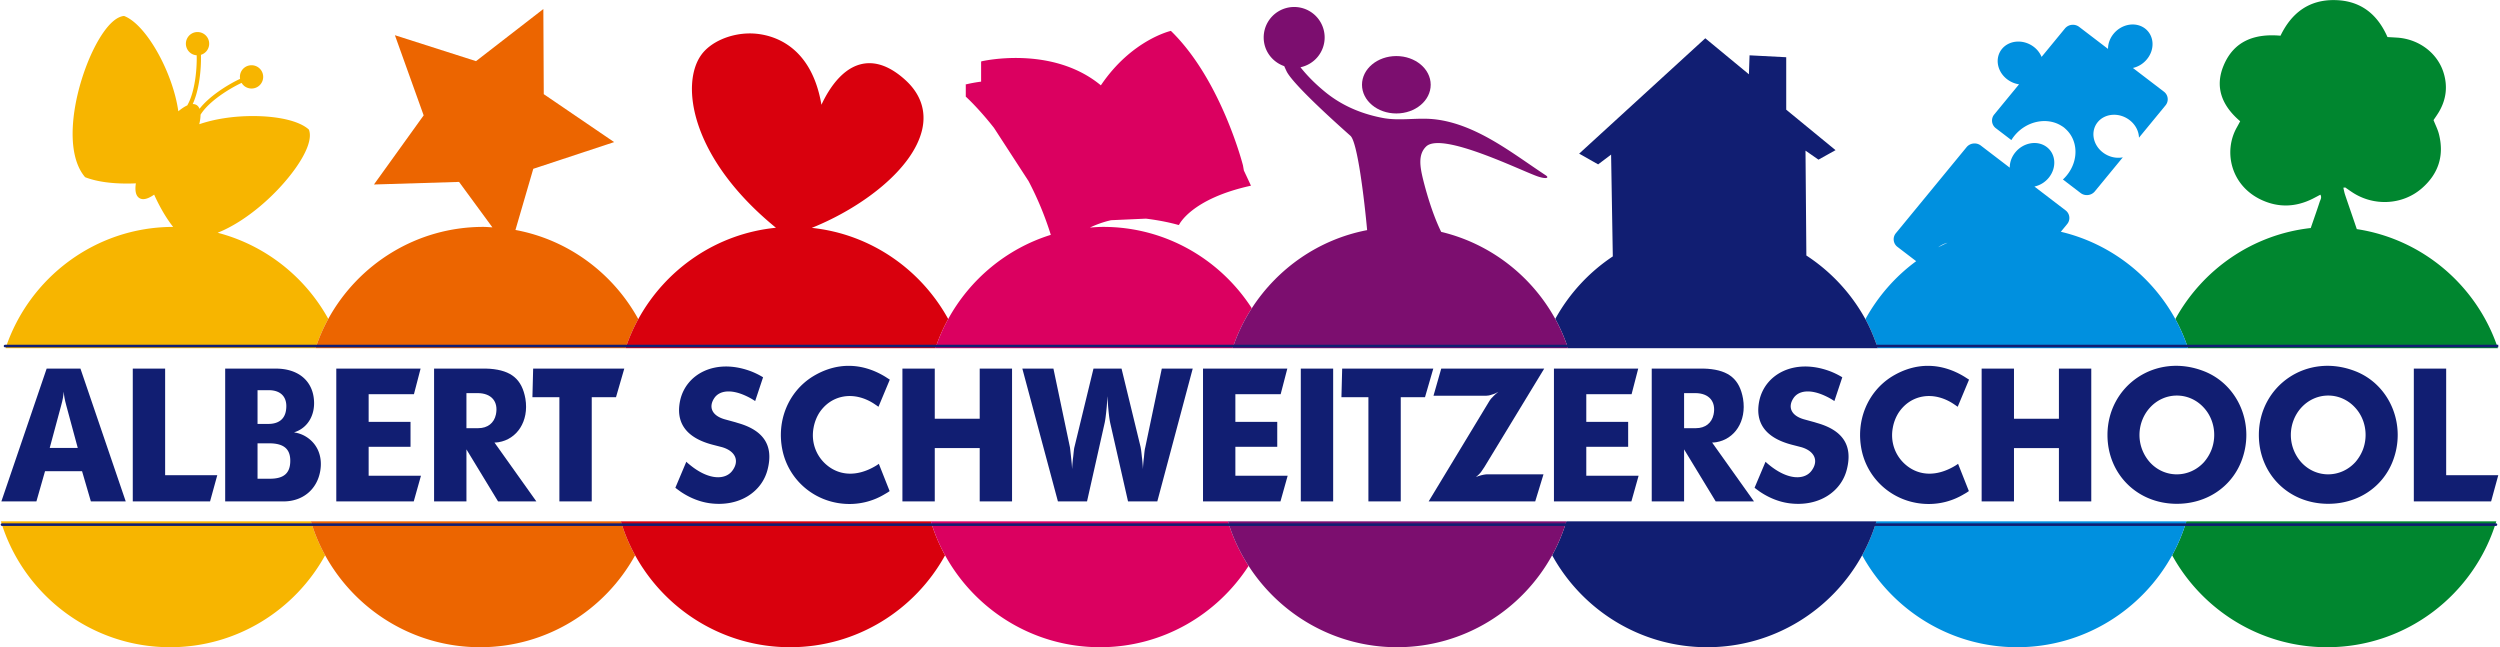 <svg xmlns="http://www.w3.org/2000/svg" width="487.967" height="126.35" viewBox="413.367 29.983 487.967 126.35"><g data-name="Logo"><g data-name="Group 24" transform="translate(413.548 30)" clip-path="url(#a)"><path d="M63.895 62.223c-4.529-8.214-12.317-14.398-21.598-16.81 5.556-2.203 11.58-7.474 15.223-12.62 2.256-3.192 3.186-5.825 2.62-7.432a.385.385 0 0 0-.097-.143c-1.833-1.617-5.896-2.582-10.872-2.582-3.815 0-7.486.571-10.457 1.595.164-.706.25-1.329.248-1.857 1.582-2.566 5.462-5.011 8.012-6.216.183.302.428.574.75.77.358.216.77.335 1.188.335.798 0 1.523-.404 1.938-1.081a2.27 2.27 0 0 0-1.933-3.464c-.797 0-1.525.404-1.94 1.08a2.266 2.266 0 0 0-.294 1.575c-2.505 1.17-6.06 3.44-7.915 5.847-.13-.315-.316-.569-.577-.733a1.482 1.482 0 0 0-.752-.197h-.003c1.275-2.739 1.69-6.874 1.604-9.607a2.271 2.271 0 0 0 .526-4.108 2.292 2.292 0 0 0-1.189-.338 2.26 2.26 0 0 0-1.938 1.084 2.278 2.278 0 0 0 .746 3.13c.31.191.66.294 1.025.326.073 2.758-.34 7.19-1.841 9.78-.531.237-1.12.626-1.742 1.151-1.048-7.48-6.168-16.846-10.519-18.582a.423.423 0 0 0-.13-.024c-.015 0-.029 0-.042.005-2.69.35-5.446 5.087-7.128 9.398-2.984 7.645-4.27 17.415-.428 22.003a.346.346 0 0 0 .142.097c2.114.8 4.837 1.205 8.096 1.205.614 0 1.191-.016 1.72-.04-.221 1.466.005 2.46.69 2.878.215.135.472.203.755.203.59 0 1.32-.31 2.124-.88.817 1.81 2.073 4.23 3.704 6.3C18.404 44.289 5.47 54.234.91 67.95h60.501a34.466 34.466 0 0 1 2.483-5.726" fill="#f7b500" fill-rule="evenodd" data-name="Path 112"/><path d="M0 101.746c4.286 14.185 17.48 24.566 33.031 24.566 13.015 0 24.373-7.268 30.25-17.948a34.281 34.281 0 0 1-2.78-6.618H0Z" fill="#f7b500" fill-rule="evenodd" data-name="Path 113"/><path d="M60.501 101.746c.701 2.315 1.631 4.534 2.777 6.618 5.877 10.68 17.242 17.948 30.254 17.948 13.013 0 24.373-7.265 30.252-17.943a34.34 34.34 0 0 1-2.782-6.623h-60.5Z" fill="#ec6500" fill-rule="evenodd" data-name="Path 114"/><path d="M121.927 67.949a34.295 34.295 0 0 1 2.477-5.68c-4.909-8.931-13.635-15.487-23.976-17.399l3.48-11.937 15.782-5.213-13.735-9.357-.081-16.62-13.142 10.174L76.9 6.857l5.612 15.644-9.702 13.492 16.611-.504 6.51 8.87c-.592-.03-1.177-.09-1.778-.09-13.016 0-24.381 7.268-30.258 17.954a34.465 34.465 0 0 0-2.483 5.726h60.515Z" fill="#ec6500" fill-rule="evenodd" data-name="Path 115"/><path d="M423.791 108.361c5.877 10.683 17.237 17.951 30.244 17.951 15.563 0 28.743-10.381 33.026-24.566h-60.493a34.415 34.415 0 0 1-2.777 6.615" fill="#00862f" fill-rule="evenodd" data-name="Path 116"/><path d="M487.374 67.949c-4.036-12.12-14.611-21.283-27.537-23.246-.758-2.245-1.54-4.478-2.295-6.72-.132-.397-.213-.815-.331-1.367.124-.011.25-.03.375-.04.547.38.975.687 1.415.973 4.181 2.73 9.732 2.458 13.484-.774 3.292-2.841 4.464-6.435 3.364-10.68-.231-.893-.674-1.74-1.037-2.67.353-.53.744-1.07 1.08-1.641 1.432-2.459 1.715-5.058.836-7.748-1.23-3.763-4.806-6.416-8.96-6.704-.658-.046-1.31-.076-1.944-.114-2-4.569-5.34-7.133-10.285-7.216-5.043-.086-8.445 2.504-10.594 6.952-4.99-.447-9.082.982-11.096 5.802-1.776 4.232-.35 7.855 3.224 10.893-.258.483-.442.83-.638 1.176-2.693 4.73-1.197 11.413 4.836 14.195 3.307 1.52 6.634 1.397 9.896-.22.528-.26 1.04-.545 1.563-.817.33.574-.01.997-.142 1.412-.553 1.707-1.157 3.397-1.74 5.098-11.402 1.264-21.137 8.136-26.431 17.773a34.18 34.18 0 0 1 2.472 5.683h60.485Z" fill="#00862f" fill-rule="evenodd" data-name="Path 117"/><path d="M426.892 67.949a34.103 34.103 0 0 0-2.473-5.686c-4.647-8.45-12.729-14.767-22.353-17.042l1.238-1.505a1.86 1.86 0 0 0-.31-2.671l-6.08-4.648a4.988 4.988 0 0 0 2.783-1.709c1.59-1.943 1.426-4.623-.37-5.998-1.795-1.375-4.542-.916-6.135 1.022-.747.906-1.106 1.976-1.095 3l-5.66-4.326c-.847-.645-2.093-.502-2.767.32l-13.802 16.792a1.859 1.859 0 0 0 .307 2.67l3.656 2.795c-4.079 2.99-7.457 6.866-9.907 11.314.984 1.793 1.763 3.704 2.42 5.672h60.548Zm-46.94-20.58a36.26 36.26 0 0 0-1.814.876 4.901 4.901 0 0 1 1.815-.876" fill="#0090df" fill-rule="evenodd" data-name="Path 118"/><path d="M366.067 101.746a34.077 34.077 0 0 1-2.782 6.62c5.88 10.681 17.242 17.946 30.252 17.946 13.012 0 24.378-7.268 30.257-17.95a34.237 34.237 0 0 0 2.774-6.616h-60.501Z" fill="#0090df" fill-rule="evenodd" data-name="Path 119"/><path d="M392.41 27.324c.186-.3.39-.59.623-.874 2.385-2.898 6.424-3.677 9.23-1.86.13.078.256.164.38.253.121.095.235.194.342.3 2.478 2.224 2.613 6.186.227 9.09-.23.283-.477.542-.741.784l3.46 2.645c.847.644 2.09.501 2.767-.321l5.467-6.648c-1.28.254-2.72-.056-3.893-.951-1.99-1.523-2.44-4.17-1.005-5.92 1.436-1.747 4.213-1.928 6.208-.402 1.17.892 1.809 2.176 1.844 3.434l5.181-6.305c.68-.817.54-2.022-.307-2.669l-6.058-4.631c1.022-.232 2-.806 2.734-1.701 1.599-1.936 1.429-4.62-.364-5.996-1.798-1.372-4.545-.913-6.138 1.022-.736.895-1.095 1.946-1.092 2.957l-5.64-4.307a2.024 2.024 0 0 0-2.765.318l-4.56 5.548a4.785 4.785 0 0 0-1.522-1.96c-1.995-1.52-4.772-1.34-6.209.401-1.434 1.753-.983 4.403 1.009 5.926.706.539 1.51.868 2.32.981l-4.844 5.893a1.862 1.862 0 0 0 .308 2.671l3.038 2.322Z" fill="#0090df" fill-rule="evenodd" data-name="Path 120"/><path d="M121.005 101.746a34.17 34.17 0 0 0 2.782 6.623c5.877 10.678 17.24 17.943 30.25 17.943 13.012 0 24.372-7.265 30.251-17.943a34.338 34.338 0 0 1-2.782-6.623h-60.5Z" fill="#d9000d" fill-rule="evenodd" data-name="Path 121"/><path d="M182.401 67.949a34.214 34.214 0 0 1 2.497-5.696c-5.327-9.689-15.14-16.587-26.63-17.792 9.889-3.977 19.755-11.49 21.537-19.151.844-3.631-.28-6.982-3.256-9.694-2.408-2.195-4.772-3.3-7.03-3.3-4.824 0-7.891 4.939-9.366 8.114-2.192-12.866-11.123-13.923-13.956-13.923-3.893 0-7.718 1.693-9.516 4.213-4.084 5.72-2.046 20.146 14.592 33.719-11.597 1.138-21.51 8.066-26.869 17.83a34.294 34.294 0 0 0-2.477 5.68h60.474Z" fill="#d9000d" fill-rule="evenodd" data-name="Path 122"/><path d="M366.342 67.949c-.658-1.965-1.437-3.877-2.421-5.672a34.87 34.87 0 0 0-11.524-12.422l-.168-20.47 2.532 1.761 3.33-1.855-9.625-7.898V11.154l-7.157-.372-.124 3.704-8.516-7.033-24.618 22.518 3.704 2.097 2.529-1.911.334 19.873a34.838 34.838 0 0 0-11.23 12.204 34.373 34.373 0 0 1 2.488 5.715h60.466Z" fill="#111e72" fill-rule="evenodd" data-name="Path 123"/><path d="M305.555 101.746a34.42 34.42 0 0 1-2.777 6.615c5.877 10.683 17.24 17.951 30.25 17.951 13.015 0 24.38-7.265 30.257-17.946a34.074 34.074 0 0 0 2.782-6.62h-60.512Z" fill="#111e72" fill-rule="evenodd" data-name="Path 124"/><path d="M181.506 101.746a34.17 34.17 0 0 0 2.782 6.623c5.877 10.678 17.24 17.943 30.25 17.943 12.147 0 22.838-6.343 28.99-15.872a34.46 34.46 0 0 1-4.038-8.694h-57.984Z" fill="#db0060" fill-rule="evenodd" data-name="Path 125"/><path d="M240.409 67.949a34.258 34.258 0 0 1 3.744-7.8c-6.151-9.534-16.846-15.88-28.995-15.88-.877 0-1.74.065-2.6.132a19.463 19.463 0 0 1 4.125-1.437l6.802-.304c3.847.469 6.386 1.245 6.386 1.245l.019-.035.051.014-.032-.054.003-.006.03.06s2.307-5.085 14.047-7.654c0 0-.507-1.11-1.383-2.962l-.173-.99s-4.23-16.705-14.074-26.267c0 0-7.654 1.725-13.665 10.63-9.58-7.926-23.305-4.686-23.305-4.686v.057l-.07-.044v3.95c-1.04.134-2.046.315-2.992.547v.005l-.07.017c.024.01.045.026.07.04v2.318s2.393 2.143 5.494 6.082l6.766 10.422a62.449 62.449 0 0 1 4.337 10.473c-8.602 2.68-15.762 8.656-20.03 16.43a34.215 34.215 0 0 0-2.495 5.697h58.01Z" fill="#db0060" fill-rule="evenodd" data-name="Path 126"/><path d="M239.49 101.746a34.374 34.374 0 0 0 4.04 8.694c6.152 9.53 16.844 15.872 28.983 15.872 13.02 0 24.386-7.268 30.265-17.95a34.42 34.42 0 0 0 2.777-6.616H239.49Z" fill="#7c0e6f" fill-rule="evenodd" data-name="Path 127"/><path d="M305.876 67.949a34.374 34.374 0 0 0-2.489-5.715c-4.639-8.414-12.686-14.703-22.267-16.992-1.86-3.771-3.137-8.626-3.542-10.273-.63-2.567-.96-4.855.593-6.378 3.098-3.028 18.992 4.944 21.936 5.876.827.264 1.372.313 1.606.235l.127-.11c.03-.098-.08-.24-.334-.408-4.677-3.081-9.155-6.534-14.301-8.82-2.45-1.084-5.05-1.89-7.729-2.133-3.26-.294-6.548.391-9.788-.232-5.209-.992-8.778-3.075-11.201-5.054-1.909-1.556-3.51-3.168-4.831-4.834a5.945 5.945 0 0 0 4.718-5.814 5.95 5.95 0 1 0-11.9 0c0 2.604 1.683 4.79 4.012 5.596.14.326.29.658.45.992.757 1.59 4.726 5.723 12.473 12.606 1.364 1.213 2.688 12.228 3.257 18.409-9.422 1.8-17.48 7.465-22.513 15.25a34.258 34.258 0 0 0-3.744 7.799h65.467Z" fill="#7c0e6f" fill-rule="evenodd" data-name="Path 128"/><path d="M272.367 22.129c3.702 0 6.705-2.51 6.705-5.602 0-3.095-3.003-5.602-6.705-5.602-3.701 0-6.704 2.507-6.704 5.602 0 3.092 3.003 5.602 6.704 5.602" fill="#7c0e6f" fill-rule="evenodd" data-name="Path 129"/><path d="M8.926 71.93h6.596l8.84 25.923h-6.804l-1.723-5.904H8.61l-1.685 5.904H.086l8.84-25.923Zm6.07 15.48-2.248-8.317c-.312-1.154-.42-1.803-.49-2.663-.07.86-.176 1.51-.491 2.663L9.524 87.41h5.473Z" fill="#111e72" fill-rule="evenodd" data-name="Path 130"/><path d="M25.735 71.929h6.316v20.808h10.177l-1.408 5.114H25.735V71.93Z" fill="#111e72" fill-rule="evenodd" data-name="Path 131"/><path d="M43.771 71.928h9.861c4.524 0 7.222 2.483 7.473 6.19.208 2.81-1.124 5.113-3.332 6.049-.178.078-.388.145-.563.218a5.934 5.934 0 0 1 2.21.755c2.28 1.334 3.4 3.814 2.912 6.734-.602 3.601-3.37 5.979-7.193 5.979H43.771V71.928Zm8.422 10.799c2 0 3.157-.935 3.434-2.556.423-2.52-.84-4.03-3.367-4.03h-2.173v6.586h2.106Zm.315 10.697c2.81 0 4.036-1.157 3.966-3.71-.07-2.127-1.302-3.202-4.141-3.202h-2.246v6.912h2.421Z" fill="#111e72" fill-rule="evenodd" data-name="Path 132"/><path d="M65.458 71.929h16.455l-1.3 5h-8.839v5.4h8.174v4.863h-8.174v5.653h10.209l-1.407 5.006H65.458V71.93Z" fill="#111e72" fill-rule="evenodd" data-name="Path 133"/><path d="M84.545 71.928h9.51c.456 0 .944 0 1.402.035 4.211.323 6.244 2.089 6.912 5.833.736 4.465-1.685 7.92-5.227 8.498-.28.035-.528.07-.809.07l8.177 11.489h-7.476l-6.173-10.158v10.158h-6.316V71.928Zm8.632 11.63c1.822 0 3.089-1.009 3.437-2.667.528-2.523-.876-4.176-3.578-4.176h-2.175v6.842h2.316Z" fill="#111e72" fill-rule="evenodd" data-name="Path 134"/><path d="M103.883 71.929h17.787l-1.615 5.577h-4.736v20.345h-6.314V77.506h-5.265l.143-5.577Z" fill="#111e72" fill-rule="evenodd" data-name="Path 135"/><path d="M133.78 90.108c.176.183.35.326.526.472 3.893 3.275 7.227 3.095 8.524 1.186 1.337-1.874.526-3.742-2.07-4.502l-1.928-.499c-5.16-1.372-7.192-4.359-6.243-8.68 1.154-5.076 6.769-8.139 13.54-5.729.915.327 1.79.758 2.632 1.265l-1.545 4.644a12.546 12.546 0 0 0-1.647-.938c-3.157-1.512-5.332-1.043-6.281.289-1.23 1.763-.56 3.49 2 4.213l2.103.577c.213.073.455.143.703.216 4.807 1.44 6.702 4.359 5.578 8.89-1.054 4.432-5.505 7.457-11.263 6.702-1.928-.259-3.893-1.01-5.753-2.27-.35-.256-.7-.501-1.016-.76l2.14-5.076Z" fill="#111e72" fill-rule="evenodd" data-name="Path 136"/><path d="M171.29 79.376c-.179-.105-.351-.248-.53-.358-4.14-2.92-8.806-2.017-11.122 1.693a8.3 8.3 0 0 0-1.016 2.738c-.49 2.591.315 5.15 2.173 6.947 2.598 2.483 6.248 2.772 10.036.472.178-.11.35-.218.523-.361l2.108 5.327c-.28.218-.598.399-.911.577a13.25 13.25 0 0 1-6.912 1.943c-6.419 0-11.786-4.391-13.085-10.443-1.23-5.79 1.159-11.484 5.895-14.433 4.591-2.812 9.576-2.777 14.207.067.278.18.558.361.841.54l-2.208 5.291Z" fill="#111e72" fill-rule="evenodd" data-name="Path 137"/><path d="M175.96 71.929h6.313v9.788h8.772V71.93h6.313V97.85h-6.313V87.446h-8.772V97.85h-6.314V71.93Z" fill="#111e72" fill-rule="evenodd" data-name="Path 138"/><path d="m205.434 71.928 3.227 15.371c.038.25.07.577.21 1.836l.143 1.404.067 1.009c.035-.793.105-1.618.213-2.413.14-1.367.176-1.653.246-1.903l3.714-15.304h5.475l3.72 15.304c.036.213.106.501.246 1.903.102.795.172 1.62.208 2.413a29.23 29.23 0 0 1 .212-2.413c.103-1.224.176-1.585.246-1.836l3.227-15.371h6.035L225.71 97.85h-5.715l-3.475-15.304c-.14-.682-.315-1.8-.49-4.28-.033-.327-.033-.615-.07-.941-.036.757-.07 1.55-.141 2.27-.175 1.803-.28 2.447-.388 2.951l-3.437 15.304h-5.683l-6.944-25.922h6.068Z" fill="#111e72" fill-rule="evenodd" data-name="Path 139"/><path d="M234.63 71.929h16.456l-1.3 5h-8.84v5.4h8.175v4.863h-8.174v5.653h10.206l-1.404 5.006H234.63V71.93Z" fill="#111e72" fill-rule="evenodd" data-name="Path 140"/><path d="M253.718 71.929h6.316V97.85h-6.316V71.93z" fill="#111e72" fill-rule="evenodd" data-name="Rectangle 39"/><path d="M261.793 71.929h17.786l-1.617 5.577h-4.734v20.345h-6.314V77.506h-5.264l.143-5.577Z" fill="#111e72" fill-rule="evenodd" data-name="Path 141"/><path d="M290.564 78.193c.143-.216.318-.47.806-.936.28-.29.598-.542.91-.795-.382.216-.732.399-1.153.504-.598.216-.914.254-1.16.254H279.62l1.51-5.29h20.1l-11.684 19.227c-.523.825-.736 1.113-1.192 1.55-.14.14-.313.248-.455.39.142-.07.28-.107.455-.175.876-.29 1.44-.36 1.825-.36h10.91l-1.615 5.291H278.67l11.894-19.66Z" fill="#111e72" fill-rule="evenodd" data-name="Path 142"/><path d="M303.128 71.929h16.45l-1.294 5h-8.842v5.4h8.173v4.863h-8.173v5.653h10.209l-1.405 5.006h-15.118V71.93Z" fill="#111e72" fill-rule="evenodd" data-name="Path 143"/><path d="M322.215 71.928h9.508c.458 0 .946 0 1.404.035 4.211.323 6.246 2.089 6.91 5.833.738 4.465-1.683 7.92-5.225 8.498-.283.035-.526.07-.809.07l8.174 11.489h-7.473l-6.173-10.158v10.158h-6.316V71.928Zm8.632 11.63c1.822 0 3.089-1.009 3.44-2.667.525-2.523-.88-4.176-3.58-4.176h-2.176v6.842h2.316Z" fill="#111e72" fill-rule="evenodd" data-name="Path 144"/><path d="M344.428 90.108c.175.183.35.326.526.472 3.895 3.275 7.23 3.095 8.524 1.186 1.334-1.874.528-3.742-2.068-4.502l-1.93-.499c-5.157-1.372-7.193-4.359-6.244-8.68 1.157-5.076 6.77-8.139 13.541-5.729.911.327 1.79.758 2.631 1.265l-1.544 4.644a12.548 12.548 0 0 0-1.647-.938c-3.157-1.512-5.333-1.043-6.279.289-1.23 1.763-.563 3.49 1.998 4.213l2.102.577c.213.073.459.143.704.216 4.807 1.44 6.702 4.359 5.577 8.89-1.05 4.432-5.507 7.457-11.262 6.702-1.928-.259-3.893-1.01-5.753-2.27-.348-.256-.698-.501-1.017-.76l2.14-5.076Z" fill="#111e72" fill-rule="evenodd" data-name="Path 145"/><path d="M381.937 79.376c-.173-.105-.35-.248-.526-.358-4.138-2.92-8.804-2.017-11.117 1.693a8.13 8.13 0 0 0-1.02 2.738c-.493 2.591.314 5.15 2.174 6.947 2.596 2.483 6.243 2.772 10.033.472.175-.11.35-.218.526-.361l2.108 5.327a7.574 7.574 0 0 1-.914.577c-2.143 1.294-4.491 1.943-6.915 1.943-6.418 0-11.785-4.391-13.085-10.443-1.226-5.79 1.16-11.484 5.896-14.433 4.596-2.812 9.578-2.777 14.207.067.283.18.56.361.846.54l-2.213 5.291Z" fill="#111e72" fill-rule="evenodd" data-name="Path 146"/><path d="M386.609 71.929h6.313v9.788h8.77V71.93h6.316V97.85h-6.316V87.446h-8.77V97.85h-6.313V71.93Z" fill="#111e72" fill-rule="evenodd" data-name="Path 147"/><path d="M430.078 72.467c6.704 2.663 10.036 10.586 7.16 17.714-2 4.933-6.77 8.138-12.525 8.138-7.788 0-13.543-5.868-13.543-13.43 0-9.58 9.365-16.204 18.908-12.422m-10.66 17.714c2.875 3.202 7.716 3.167 10.595 0a8.332 8.332 0 0 0 1.472-2.445c1.051-2.774.49-5.982-1.472-8.141-2.879-3.206-7.72-3.206-10.594 0-1.267 1.404-2.003 3.313-2.003 5.294 0 1.979.736 3.852 2.003 5.292" fill="#111e72" fill-rule="evenodd" data-name="Path 148"/><path d="M459.626 72.467c6.702 2.663 10.031 10.586 7.158 17.714-1.998 4.933-6.77 8.138-12.525 8.138-7.788 0-13.54-5.868-13.54-13.43 0-9.58 9.367-16.204 18.907-12.422M448.962 90.18c2.879 3.202 7.715 3.167 10.594 0a8.34 8.34 0 0 0 1.475-2.445c1.051-2.774.49-5.982-1.475-8.141-2.879-3.206-7.715-3.206-10.594 0-1.264 1.404-2 3.313-2 5.294 0 1.979.736 3.852 2 5.292" fill="#111e72" fill-rule="evenodd" data-name="Path 149"/><path d="M470.966 71.929h6.314v20.808h10.17l-1.398 5.114h-15.086V71.93Z" fill="#111e72" fill-rule="evenodd" data-name="Path 150"/><path d="M.799 67.527h486.622" stroke-linejoin="round" stroke-linecap="round" stroke-width=".5" stroke="#111e72" fill="transparent" data-name="Line 2"/><path d="M.2 102.383H487" stroke-linejoin="round" stroke-linecap="round" stroke-width=".5" stroke="#111e72" fill="transparent" data-name="Line 3"/></g></g><defs><clipPath id="a"><path d="M0 0h487.452v126.313H0V0z" data-name="Rectangle 40"/></clipPath></defs></svg>